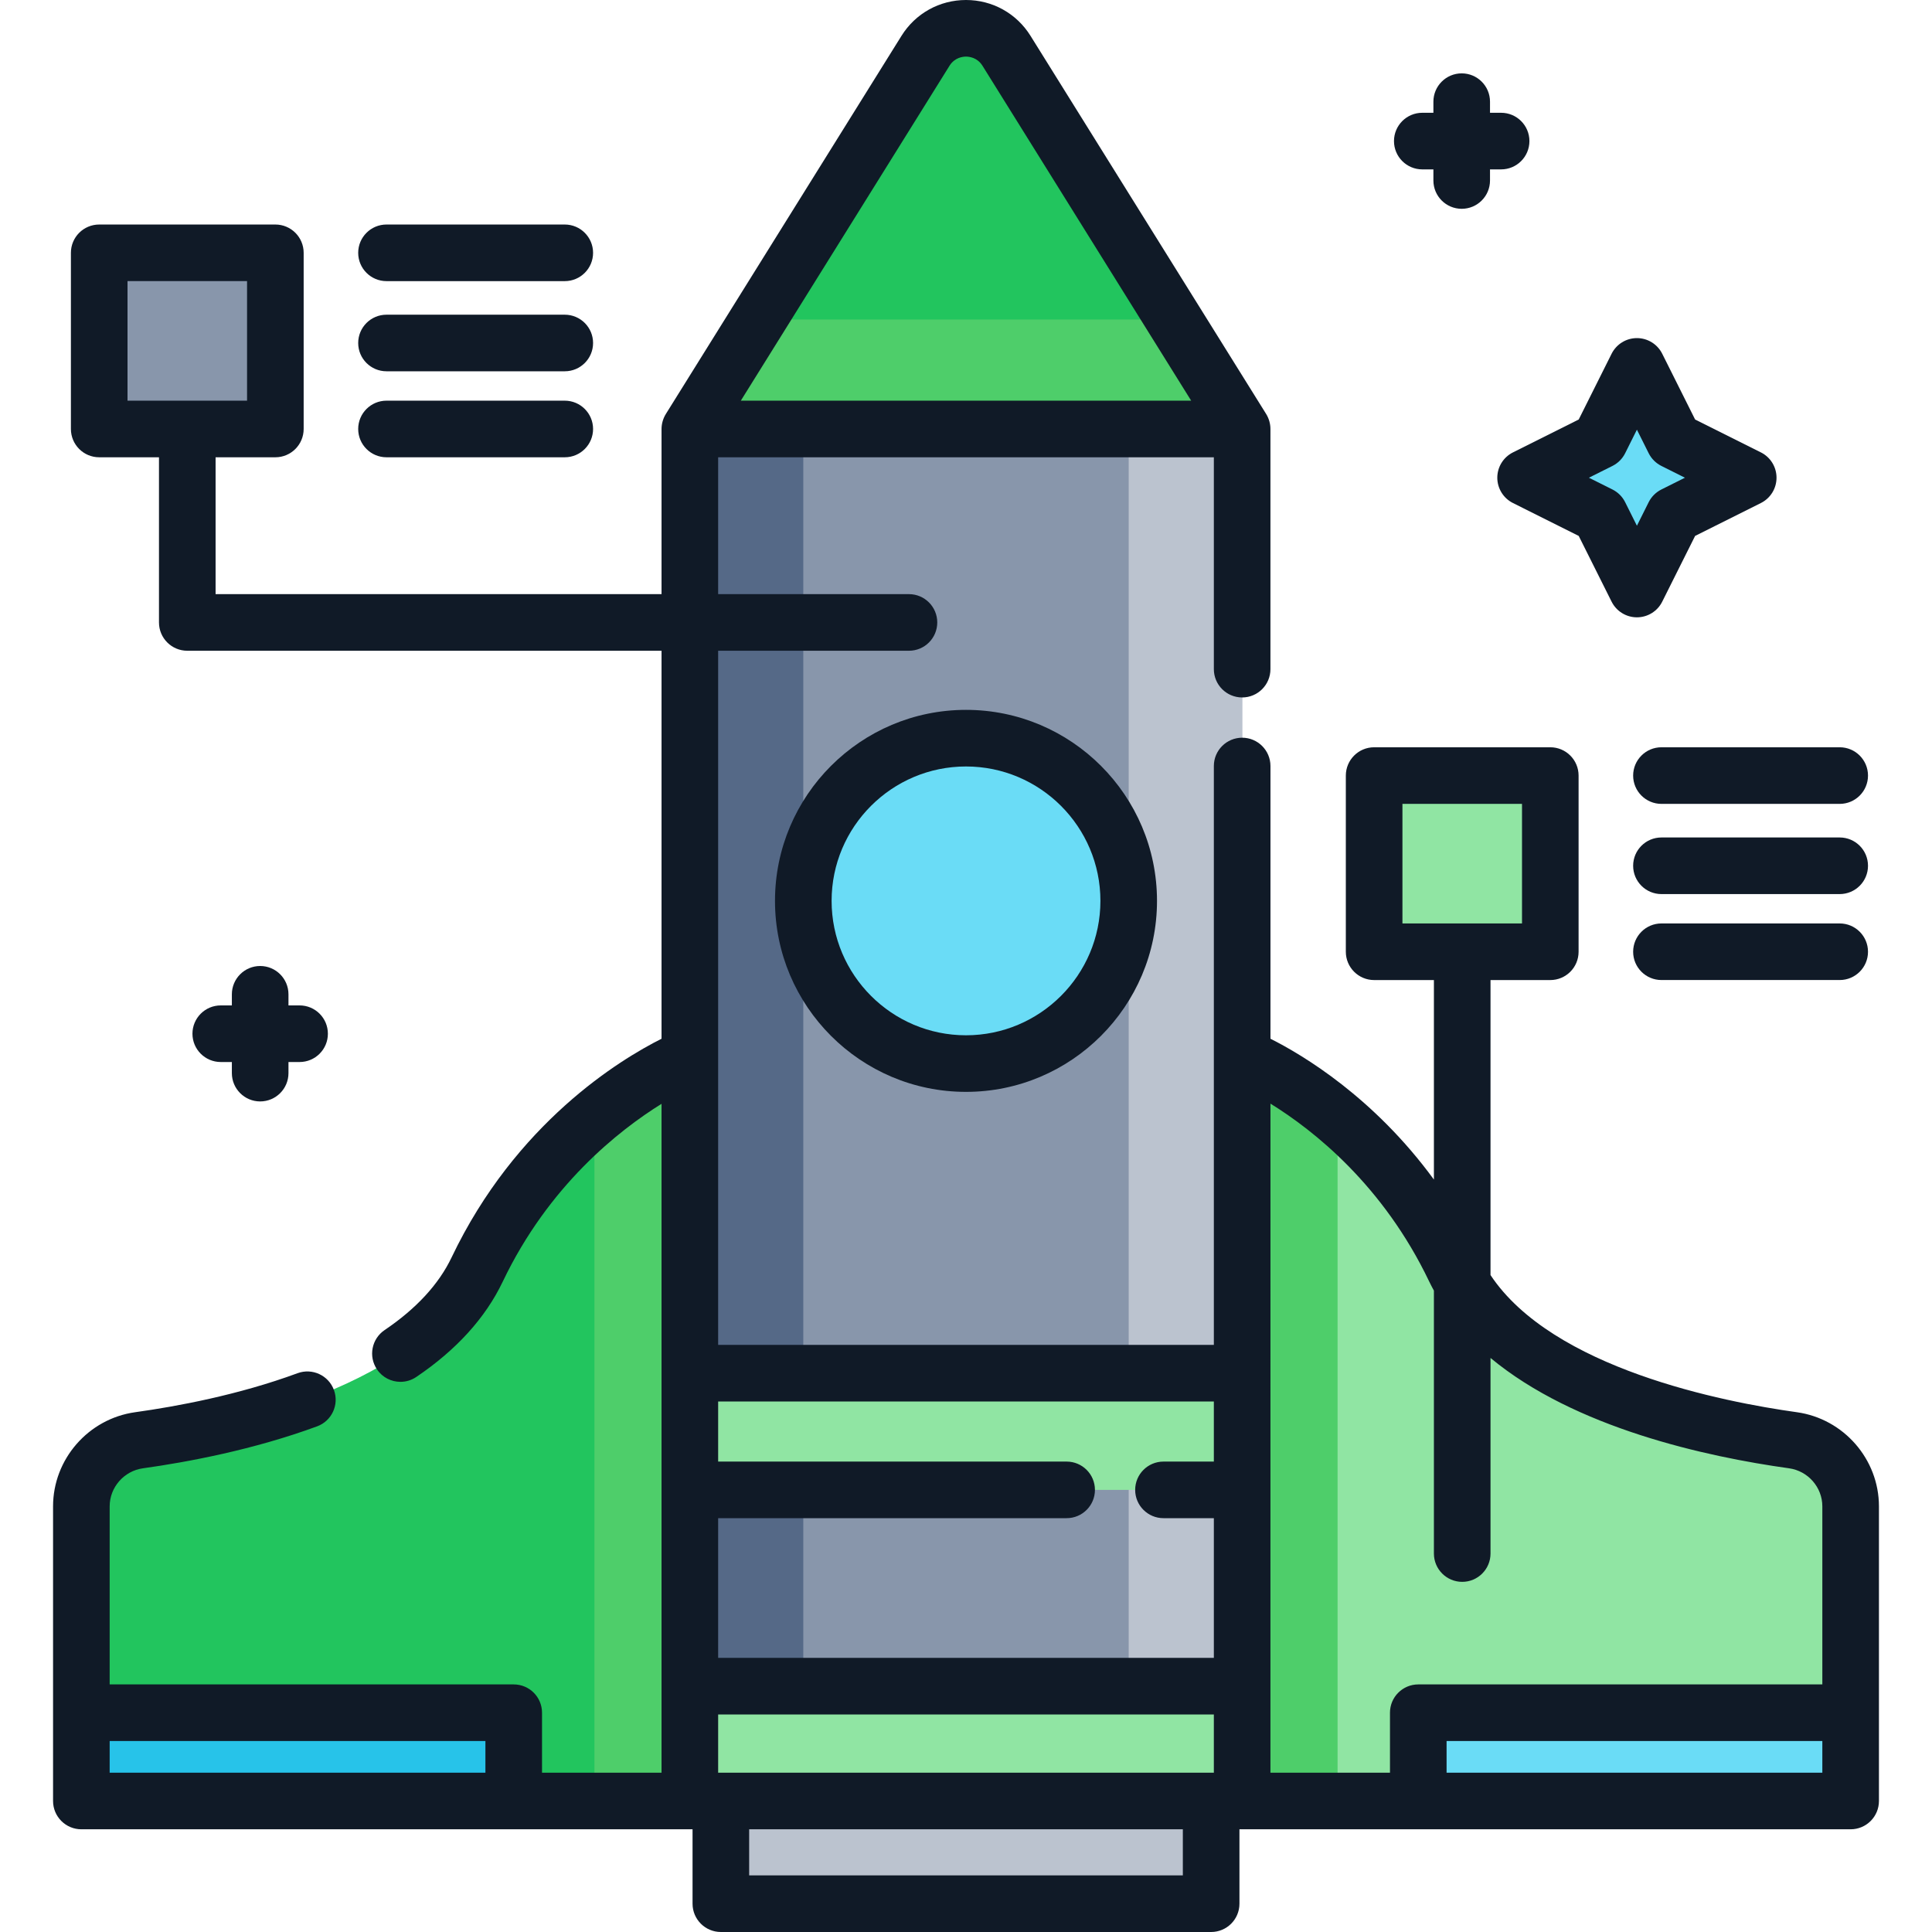 <svg width="80" height="80" viewBox="0 0 80 80" fill="none" xmlns="http://www.w3.org/2000/svg">
<path d="M51.434 17.763H28.565V74.575H51.434V17.763Z" fill="#8896AB"/>
<path d="M51.434 69.822H28.565V74.655H51.434V69.822Z" fill="#90E5A3"/>
<path d="M51.434 17.763H46.737V69.82H51.434V17.763Z" fill="#BBC3CF"/>
<path d="M33.262 17.763H28.565V69.82H33.262V17.763Z" fill="#556987"/>
<path d="M51.434 56.859H28.565V61.693H51.434V56.859Z" fill="#90E5A3"/>
<path d="M50.15 74.575H29.848V78.828H50.15V74.575Z" fill="#BBC3CF"/>
<path d="M51.435 17.764H28.565L31.389 13.23L38.324 2.103C39.097 0.862 40.903 0.862 41.676 2.103L48.611 13.23L51.435 17.764Z" fill="#22C55E"/>
<path d="M51.435 17.763H28.565L31.389 13.23H48.611L51.435 17.763Z" fill="#4ECE6A"/>
<path d="M76.631 62.374V74.576H51.435V43.761C51.435 43.761 53.244 44.468 55.386 46.275C57.032 47.663 58.873 49.701 60.242 52.569C62.55 57.406 70.278 59.085 74.242 59.639C75.61 59.829 76.631 60.992 76.631 62.374Z" fill="#90E5A3"/>
<path d="M55.386 46.275V74.576H51.435V43.761C51.435 43.761 53.243 44.468 55.386 46.275Z" fill="#4ECE6A"/>
<path d="M28.565 43.761V74.576H3.369V62.374C3.369 60.992 4.391 59.829 5.758 59.639C9.722 59.085 17.45 57.406 19.758 52.568C21.127 49.701 22.969 47.663 24.614 46.275C26.756 44.468 28.565 43.761 28.565 43.761Z" fill="#22C55E"/>
<path d="M24.614 46.275C26.756 44.468 28.565 43.761 28.565 43.761V74.576H24.614V46.275Z" fill="#4ECE6A"/>
<path d="M64.194 32.116H56.9V39.41H64.194V32.116Z" fill="#90E5A3"/>
<path d="M11.402 10.469H4.107V17.763H11.402V10.469Z" fill="#8896AB"/>
<path d="M40 44.04C43.721 44.04 46.738 41.024 46.738 37.303C46.738 33.582 43.721 30.565 40 30.565C36.279 30.565 33.263 33.582 33.263 37.303C33.263 41.024 36.279 44.04 40 44.04Z" fill="#6ADCF6"/>
<path d="M76.631 70.918H58.728V74.574H76.631V70.918Z" fill="#6ADCF6"/>
<path d="M21.272 70.918H3.369V74.574H21.272V70.918Z" fill="#27C3E9"/>
<path d="M74.404 58.477C71.355 58.052 64.292 56.67 61.719 52.798V40.582H64.195C64.842 40.582 65.366 40.057 65.366 39.41V32.115C65.366 31.468 64.842 30.943 64.195 30.943H56.9C56.253 30.943 55.728 31.468 55.728 32.115V39.41C55.728 40.057 56.253 40.582 56.9 40.582H59.375V48.843C56.89 45.444 53.959 43.691 52.607 43.012V31.719C52.607 31.072 52.082 30.547 51.435 30.547C50.788 30.547 50.263 31.072 50.263 31.719V43.762V55.688H29.737V43.762V26.946H37.638C38.285 26.946 38.81 26.422 38.81 25.774C38.81 25.127 38.285 24.602 37.638 24.602H29.737V18.935H50.263V27.708C50.263 28.355 50.787 28.88 51.435 28.88C52.082 28.88 52.606 28.355 52.606 27.708V17.763C52.606 17.547 52.543 17.327 52.429 17.143L42.671 1.483C42.092 0.554 41.094 0 40 0C38.906 0 37.908 0.554 37.329 1.483L27.571 17.143C27.457 17.327 27.393 17.547 27.393 17.763V24.602H8.927V18.935H11.402C12.049 18.935 12.574 18.41 12.574 17.763V10.469C12.574 9.821 12.049 9.297 11.402 9.297H4.108C3.46 9.297 2.936 9.821 2.936 10.469V17.763C2.936 18.41 3.46 18.935 4.108 18.935H6.583V25.774C6.583 26.422 7.108 26.946 7.755 26.946H27.393V43.012C25.666 43.879 21.358 46.496 18.701 52.064C18.17 53.178 17.235 54.191 15.925 55.076C15.389 55.438 15.247 56.167 15.61 56.703C15.836 57.039 16.206 57.219 16.582 57.219C16.807 57.219 17.035 57.154 17.237 57.018C18.898 55.896 20.102 54.569 20.816 53.073C22.711 49.102 25.605 46.818 27.393 45.707V73.403H22.444V70.919C22.444 70.272 21.919 69.748 21.272 69.748H4.541V62.374C4.541 61.586 5.134 60.908 5.92 60.799C7.75 60.544 10.488 60.035 13.133 59.061C13.74 58.837 14.051 58.163 13.827 57.556C13.604 56.949 12.93 56.638 12.322 56.861C9.873 57.764 7.313 58.238 5.596 58.477C3.659 58.747 2.197 60.422 2.197 62.374V70.919V74.575C2.197 75.222 2.722 75.747 3.369 75.747H21.272H28.565H28.677V78.828C28.677 79.475 29.202 80 29.849 80H50.151C50.798 80 51.323 79.475 51.323 78.828V75.747H51.435H58.728H76.631C77.278 75.747 77.803 75.222 77.803 74.575V70.919V62.374C77.803 60.423 76.342 58.747 74.404 58.477C76.342 58.747 71.355 58.052 74.404 58.477ZM58.072 33.287H63.023V38.238H58.072V33.287ZM39.318 2.722C39.531 2.381 39.866 2.344 40 2.344C40.134 2.344 40.469 2.381 40.682 2.722L49.324 16.591H30.676L39.318 2.722ZM5.28 11.64H10.23V16.591H5.28V11.64ZM50.263 73.403H50.151H29.849H29.737V70.993H50.263V73.403ZM50.263 58.032V60.521H48.177C47.53 60.521 47.005 61.045 47.005 61.693C47.005 62.34 47.53 62.864 48.177 62.864H50.263V68.649H29.737V62.864H44.167C44.814 62.864 45.339 62.34 45.339 61.693C45.339 61.045 44.814 60.521 44.167 60.521H29.737V58.032H50.263ZM4.541 73.403V72.091H20.1V73.403H4.541ZM48.979 77.656H31.021V75.747H48.979V77.656ZM52.607 45.699C54.391 46.801 57.277 49.077 59.184 53.073C59.244 53.199 59.309 53.321 59.375 53.442V64.329C59.375 64.976 59.9 65.501 60.547 65.501C61.194 65.501 61.719 64.976 61.719 64.329V56.23C65.206 59.129 70.644 60.32 74.08 60.799C74.867 60.908 75.459 61.586 75.459 62.374V69.748H58.728C58.081 69.748 57.556 70.272 57.556 70.919V73.403H52.606L52.607 45.699ZM75.459 73.403H59.9V72.091H75.459V73.403Z" fill="#101A27"/>
<path d="M68.797 33.287H76.178C76.825 33.287 77.35 32.762 77.35 32.115C77.35 31.468 76.825 30.943 76.178 30.943H68.797C68.15 30.943 67.625 31.468 67.625 32.115C67.625 32.762 68.15 33.287 68.797 33.287Z" fill="#101A27"/>
<path d="M68.797 37.022H76.178C76.825 37.022 77.35 36.497 77.35 35.85C77.35 35.202 76.825 34.678 76.178 34.678H68.797C68.15 34.678 67.625 35.202 67.625 35.85C67.625 36.497 68.15 37.022 68.797 37.022Z" fill="#101A27"/>
<path d="M68.797 40.581H76.178C76.825 40.581 77.35 40.057 77.35 39.41C77.35 38.763 76.825 38.238 76.178 38.238H68.797C68.15 38.238 67.625 38.763 67.625 39.41C67.625 40.057 68.15 40.581 68.797 40.581Z" fill="#101A27"/>
<path d="M16.004 11.641H23.386C24.033 11.641 24.558 11.116 24.558 10.469C24.558 9.822 24.033 9.297 23.386 9.297H16.004C15.357 9.297 14.832 9.822 14.832 10.469C14.832 11.116 15.357 11.641 16.004 11.641Z" fill="#101A27"/>
<path d="M16.004 15.374H23.386C24.033 15.374 24.558 14.85 24.558 14.203C24.558 13.555 24.033 13.031 23.386 13.031H16.004C15.357 13.031 14.832 13.555 14.832 14.203C14.832 14.85 15.357 15.374 16.004 15.374Z" fill="#101A27"/>
<path d="M16.004 18.935H23.386C24.033 18.935 24.558 18.41 24.558 17.763C24.558 17.116 24.033 16.591 23.386 16.591H16.004C15.357 16.591 14.832 17.116 14.832 17.763C14.832 18.41 15.357 18.935 16.004 18.935Z" fill="#101A27"/>
<path d="M32.091 37.303C32.091 41.664 35.639 45.212 40 45.212C44.361 45.212 47.909 41.664 47.909 37.303C47.909 32.942 44.361 29.394 40 29.394C35.639 29.394 32.091 32.942 32.091 37.303ZM45.566 37.303C45.566 40.372 43.069 42.869 40 42.869C36.931 42.869 34.435 40.372 34.435 37.303C34.435 34.234 36.931 31.738 40 31.738C43.069 31.738 45.566 34.234 45.566 37.303Z" fill="#101A27"/>
<path d="M12.405 41.632H11.945V41.172C11.945 40.525 11.42 40 10.773 40C10.126 40 9.601 40.525 9.601 41.172V41.632H9.141C8.493 41.632 7.969 42.157 7.969 42.804C7.969 43.451 8.493 43.976 9.141 43.976H9.601V44.436C9.601 45.083 10.126 45.608 10.773 45.608C11.42 45.608 11.945 45.083 11.945 44.436V43.976H12.405C13.053 43.976 13.577 43.451 13.577 42.804C13.577 42.157 13.053 41.632 12.405 41.632Z" fill="#101A27"/>
<path d="M67.785 23.253L66.701 21.111C66.688 21.085 66.667 21.065 66.642 21.052L64.473 19.981C64.375 19.932 64.375 19.794 64.473 19.746L66.641 18.674C66.667 18.661 66.688 18.641 66.701 18.616L67.785 16.473C67.834 16.376 67.973 16.376 68.022 16.473L69.106 18.615C69.119 18.641 69.14 18.661 69.166 18.674L71.334 19.745C71.432 19.794 71.432 19.931 71.334 19.98L69.166 21.052C69.14 21.064 69.12 21.085 69.107 21.11L68.023 23.253C67.974 23.35 67.834 23.35 67.785 23.253Z" fill="#6ADCF6"/>
<path d="M72.915 18.733L70.191 17.371L68.829 14.648C68.631 14.251 68.225 14 67.781 14C67.337 14 66.932 14.251 66.733 14.648L65.371 17.371L62.648 18.733C62.251 18.931 62 19.337 62 19.781C62 20.224 62.251 20.631 62.648 20.829L65.371 22.191L66.733 24.914C66.932 25.311 67.337 25.562 67.781 25.562C68.225 25.562 68.631 25.311 68.829 24.914L70.191 22.191L72.915 20.829C73.312 20.631 73.562 20.225 73.562 19.781C73.562 19.337 73.312 18.931 72.915 18.733ZM68.794 20.269C68.567 20.383 68.383 20.566 68.269 20.793L67.781 21.77L67.293 20.793C67.18 20.566 66.996 20.383 66.769 20.269L65.793 19.781L66.769 19.293C66.996 19.179 67.18 18.995 67.293 18.769L67.781 17.792L68.269 18.769C68.383 18.996 68.567 19.179 68.794 19.293L69.77 19.781L68.794 20.269Z" fill="#101A27"/>
<path d="M62.158 4.67H61.698V4.21C61.698 3.563 61.173 3.038 60.526 3.038C59.879 3.038 59.354 3.563 59.354 4.21V4.67H58.894C58.246 4.67 57.722 5.195 57.722 5.842C57.722 6.489 58.246 7.014 58.894 7.014H59.354V7.474C59.354 8.122 59.879 8.646 60.526 8.646C61.173 8.646 61.698 8.122 61.698 7.474V7.014H62.158C62.805 7.014 63.33 6.489 63.33 5.842C63.33 5.195 62.805 4.67 62.158 4.67Z" fill="#101A27"/>
</svg>
